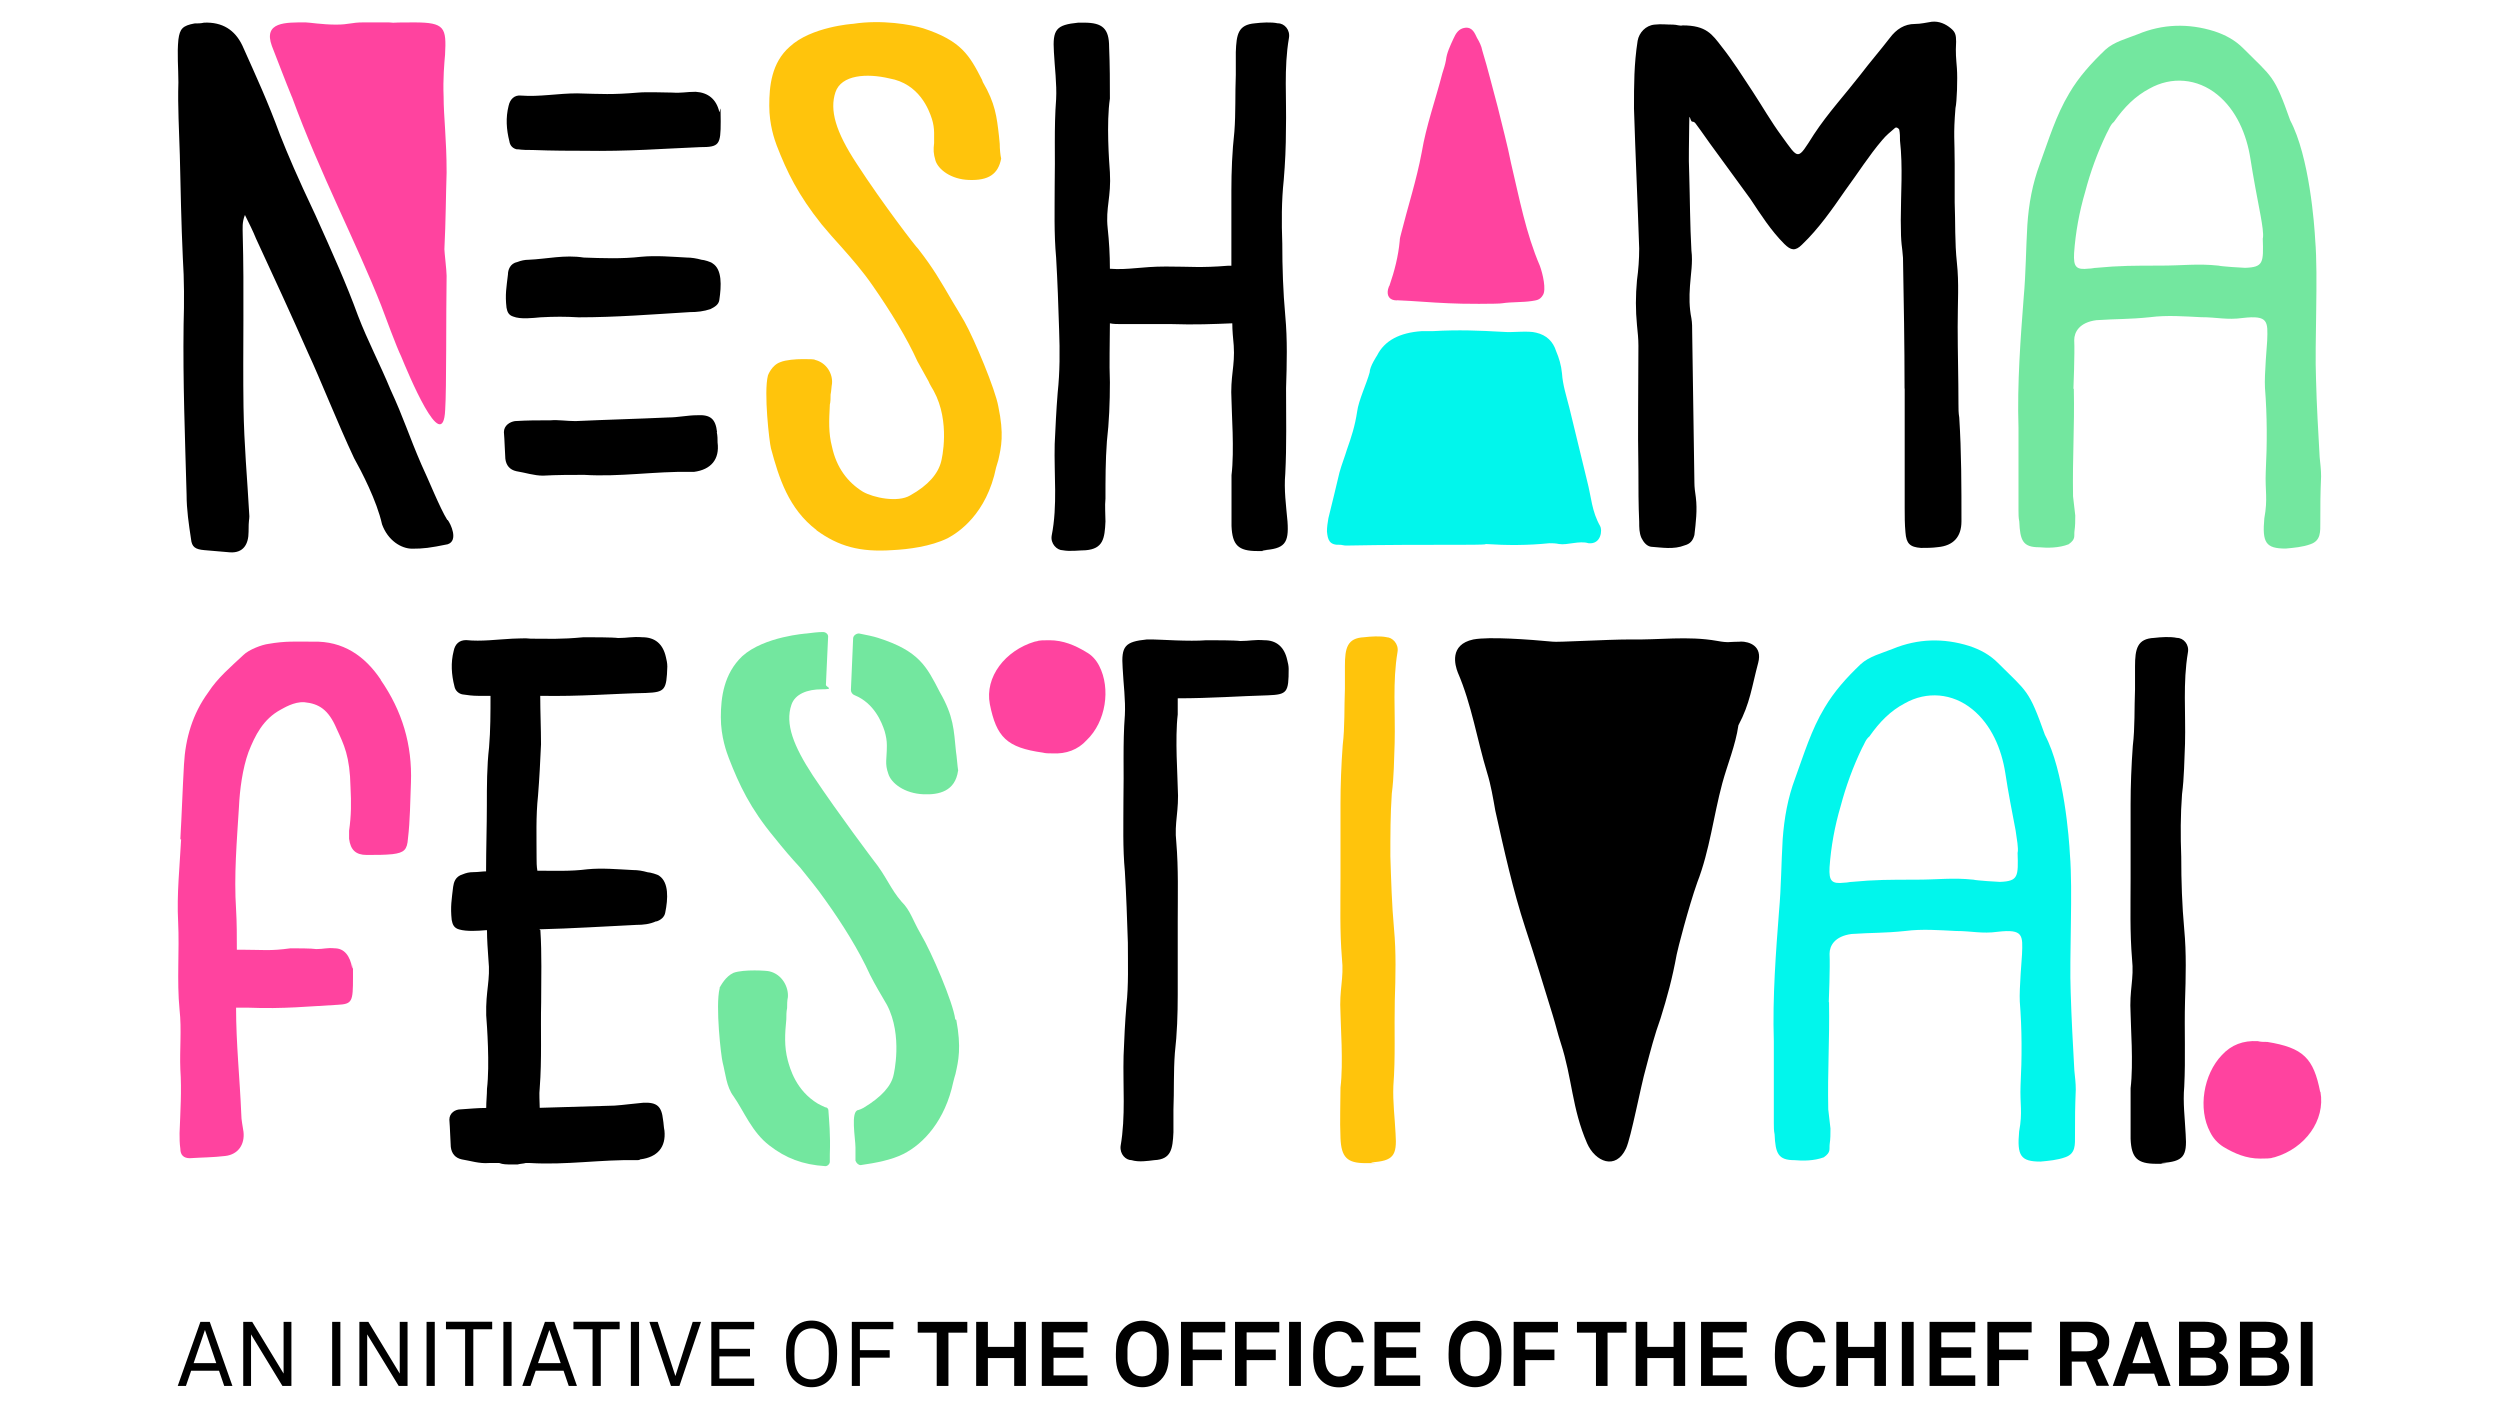 <?xml version="1.0" encoding="UTF-8"?>
<svg id="Layer_1" data-name="Layer 1" xmlns="http://www.w3.org/2000/svg" version="1.1" viewBox="0 0 1920 1080">
  <defs>
    <style>
      .cls-1 {
        fill: #01f6ec;
      }

      .cls-1, .cls-2, .cls-3, .cls-4, .cls-5 {
        stroke-width: 0px;
      }

      .cls-2 {
        fill: #73e79f;
      }

      .cls-3 {
        fill: #ffc40c;
      }

      .cls-4 {
        fill: #000;
      }

      .cls-5 {
        fill: #ff439f;
      }
    </style>
  </defs>
  <path class="cls-4" d="M178.5,1064.4l-17.4-49.2h-7.2l-17.4,49.2h6.3l4-11.7h21.4l4,11.7h6.4ZM166.1,1046.9h-17.4l8.7-25.5,8.7,25.5h0ZM223.8,1064.4v-49.2h-6v39.7l-24.1-39.7h-6.9v49.2h6v-39.6l24.1,39.6h6.9ZM261.4,1064.4v-49.2h-6.3v49.2h6.3ZM313,1064.4v-49.2h-6v39.7l-24.1-39.7h-6.9v49.2h6v-39.6l24.2,39.6h6.9ZM333.9,1064.4v-49.2h-6.3v49.2h6.3ZM378,1020.9v-5.8h-35.5v5.8h14.7v43.5h6.3v-43.5h14.6ZM392.9,1064.4v-49.2h-6.3v49.2h6.3ZM443.1,1064.4l-17.4-49.2h-7.2l-17.4,49.2h6.3l4-11.7h21.4l4,11.7h6.4ZM430.6,1046.9h-17.4l8.7-25.5,8.7,25.5h0ZM475.9,1020.9v-5.8h-35.5v5.8h14.7v43.5h6.3v-43.5h14.6ZM490.8,1064.4v-49.2h-6.3v49.2h6.3ZM538.3,1015.2h-6.3l-13.3,41.6-13.6-41.6h-6.4l16.6,49.2h6.5l16.6-49.2h0ZM579.2,1064.4v-5.7h-26.7v-17h23.5v-5.8h-23.5v-15h26.7v-5.7h-32.9v49.2h32.9ZM642.7,1034.1c-.2-1.9-.5-3.7-.9-5.4-.4-1.7-1.1-3.4-1.9-4.9-.8-1.5-1.9-3-3.3-4.3-1.7-1.7-3.8-3.1-6.1-4-2.3-.9-4.7-1.3-7.2-1.3s-4.9.4-7.2,1.3-4.3,2.2-6.1,4c-1.3,1.3-2.4,2.7-3.3,4.3-.8,1.5-1.5,3.2-1.9,4.9-.4,1.7-.8,3.5-.9,5.4-.2,1.9-.2,3.8-.2,5.7s0,3.8.2,5.7c.1,1.9.5,3.7.9,5.4.4,1.7,1.1,3.4,1.9,4.9.8,1.5,1.9,3,3.3,4.3,1.7,1.7,3.8,3.1,6.1,4,2.3.9,4.7,1.3,7.2,1.3s4.9-.4,7.2-1.3,4.3-2.2,6.1-4c1.3-1.3,2.4-2.7,3.3-4.3.8-1.5,1.5-3.2,1.9-4.9.4-1.7.7-3.5.9-5.4.1-1.9.2-3.8.2-5.7,0-2,0-3.9-.2-5.7h0ZM636.4,1043.9c0,1.4-.2,2.9-.5,4.3-.3,1.4-.7,2.8-1.3,4.1-.6,1.3-1.3,2.5-2.4,3.5-1.2,1.2-2.6,2.1-4.1,2.7-1.5.6-3.1.9-4.8.9s-3.3-.3-4.8-.9c-1.5-.6-2.9-1.5-4.1-2.7s-1.8-2.2-2.4-3.5-1-2.7-1.3-4.1-.5-2.8-.5-4.3c0-1.4-.1-2.8-.1-4.1s0-2.7.1-4.1c0-1.4.2-2.9.5-4.3.3-1.4.7-2.8,1.3-4s1.3-2.5,2.4-3.6c1.2-1.2,2.6-2.1,4.1-2.7,1.5-.6,3.1-.9,4.8-.9s3.3.3,4.8.9c1.5.6,2.9,1.5,4.1,2.7,1,1.1,1.8,2.2,2.4,3.6.6,1.3,1,2.7,1.3,4,.3,1.4.5,2.8.5,4.3,0,1.4.1,2.8.1,4.1,0,1.3,0,2.7-.1,4.1h0ZM686.1,1020.9v-5.7h-31.9v49.2h6.2v-21.7h22.9v-5.8h-22.9v-16.1h25.7ZM742.9,1023.5v-8.3h-38.1v8.3h14.6v40.9h9v-40.9h14.6ZM787.9,1064.4v-49.2h-9v19.2h-20.2v-19.2h-9v49.2h9v-21.4h20.2v21.4h9ZM835.2,1064.4v-8.1h-26.1v-13.5h23v-8.1h-23v-11.4h26.1v-8.1h-35.1v49.2h35.1ZM897.4,1034.1c-.1-1.9-.4-3.6-.9-5.3s-1.1-3.2-1.9-4.7c-.8-1.5-1.9-2.9-3.2-4.2-1.9-1.9-4.1-3.3-6.5-4.2-2.4-.9-5-1.4-7.6-1.4s-5.2.5-7.6,1.4c-2.4.9-4.6,2.3-6.5,4.2-1.3,1.3-2.4,2.8-3.2,4.2-.8,1.5-1.5,3.1-1.9,4.7-.5,1.7-.8,3.4-.9,5.3-.1,1.9-.2,3.8-.2,5.8s0,4,.2,5.8.4,3.6.9,5.2,1.1,3.2,1.9,4.7c.8,1.5,1.9,2.9,3.2,4.2,1.9,1.9,4.1,3.3,6.5,4.2,2.4.9,5,1.4,7.6,1.4s5.2-.5,7.6-1.4c2.4-.9,4.6-2.3,6.5-4.2,1.3-1.3,2.4-2.8,3.2-4.2.8-1.5,1.5-3.1,1.9-4.7s.8-3.4.9-5.2.2-3.7.2-5.8,0-3.9-.2-5.8h0ZM888.4,1043.4c0,1.3-.2,2.6-.4,3.8s-.6,2.4-1.1,3.6c-.5,1.2-1.1,2.2-2,3.1-1,1.1-2.2,1.9-3.6,2.4s-2.8.8-4.2.8-2.9-.3-4.2-.8c-1.4-.6-2.6-1.4-3.5-2.4-.8-.9-1.5-1.9-2-3.1-.5-1.2-.8-2.4-1.1-3.6s-.4-2.5-.4-3.8c0-1.3,0-2.5,0-3.6s0-2.3,0-3.6c0-1.3.2-2.6.4-3.8.2-1.3.6-2.5,1.1-3.6s1.1-2.2,2-3.1c1-1.1,2.2-1.9,3.5-2.4,1.4-.6,2.8-.8,4.2-.8s2.9.3,4.2.8c1.4.6,2.6,1.4,3.6,2.4.8.9,1.5,1.9,2,3.1.5,1.2.8,2.4,1.1,3.6s.4,2.6.4,3.8c0,1.3,0,2.5,0,3.6,0,1.1,0,2.3,0,3.6h0ZM941,1023.3v-8.1h-34v49.2h9v-19.8h22.4v-8.1h-22.4v-13.2h25.1ZM982.5,1023.3v-8.1h-34v49.2h8.9v-19.8h22.4v-8.1h-22.4v-13.2h25.1ZM999.1,1064.4v-49.2h-9.1v49.2h9.1ZM1038.1,1048.7c-.2,2-.9,3.8-2.2,5.4-.8,1-1.8,1.8-3.1,2.3s-2.7.8-4.3.8-2.8-.3-4.1-.8c-1.3-.6-2.5-1.4-3.4-2.4-.8-.9-1.5-1.9-2-3.1-.5-1.2-.8-2.4-1-3.6s-.3-2.6-.4-3.8c0-1.3,0-2.5,0-3.6s0-2.3,0-3.6c0-1.3.2-2.6.4-3.8.2-1.3.6-2.5,1-3.6.5-1.2,1.1-2.2,2-3.1,1-1.1,2.1-1.9,3.4-2.4s2.7-.8,4.1-.8,2.9.3,4.3.8c1.3.5,2.4,1.3,3.1,2.3.6.8,1.2,1.6,1.5,2.4.4.8.6,1.7.7,2.8h9.2c-.2-2-.7-3.8-1.5-5.7-.7-1.9-1.8-3.5-3.3-5-1.9-1.9-4-3.3-6.5-4.3-2.4-1-5-1.4-7.6-1.4s-5.2.5-7.5,1.4-4.5,2.3-6.4,4.2-2.4,2.8-3.2,4.2c-.8,1.5-1.4,3.1-1.8,4.7s-.7,3.4-.8,5.3c-.1,1.9-.2,3.8-.2,5.8s0,4,.2,5.8.4,3.6.8,5.2c.4,1.7,1,3.2,1.8,4.7s1.9,2.9,3.2,4.2c1.9,1.9,4,3.3,6.4,4.2,2.4.9,4.9,1.3,7.5,1.3s5.2-.5,7.6-1.5c2.4-1,4.6-2.4,6.5-4.3,1.4-1.5,2.5-3.2,3.3-5,.7-1.9,1.2-3.8,1.5-5.7h-9.2ZM1090.7,1064.4v-8.1h-26.1v-13.5h23v-8.1h-23v-11.4h26.1v-8.1h-35.1v49.2h35.1ZM1152.9,1034.1c-.1-1.9-.4-3.6-.9-5.3s-1.1-3.2-1.9-4.7-1.9-2.9-3.2-4.2c-1.9-1.9-4.1-3.3-6.5-4.2-2.4-.9-5-1.4-7.6-1.4s-5.2.5-7.6,1.4c-2.4.9-4.6,2.3-6.5,4.2-1.3,1.3-2.4,2.8-3.2,4.2-.8,1.5-1.5,3.1-1.9,4.7s-.8,3.4-.9,5.3c-.1,1.9-.2,3.8-.2,5.8s0,4,.2,5.8.4,3.6.9,5.2,1.1,3.2,1.9,4.7c.8,1.5,1.9,2.9,3.2,4.2,1.9,1.9,4.1,3.3,6.5,4.2,2.4.9,5,1.4,7.6,1.4s5.2-.5,7.6-1.4c2.4-.9,4.6-2.3,6.5-4.2,1.3-1.3,2.4-2.8,3.2-4.2.8-1.5,1.5-3.1,1.9-4.7s.8-3.4.9-5.2.2-3.7.2-5.8c0-2,0-3.9-.2-5.8h0ZM1144,1043.4c0,1.3-.2,2.6-.4,3.8s-.6,2.4-1.1,3.6c-.5,1.2-1.1,2.2-2,3.1-1,1.1-2.2,1.9-3.5,2.4-1.4.6-2.8.8-4.2.8s-2.9-.3-4.2-.8c-1.4-.6-2.6-1.4-3.6-2.4-.8-.9-1.5-1.9-2-3.1-.5-1.2-.8-2.4-1.1-3.6s-.4-2.5-.4-3.8c0-1.3,0-2.5,0-3.6s0-2.3,0-3.6c0-1.3.2-2.6.4-3.8.2-1.3.6-2.5,1.1-3.6s1.1-2.2,2-3.1c1-1.1,2.2-1.9,3.6-2.4s2.8-.8,4.2-.8,2.9.3,4.2.8c1.4.6,2.6,1.4,3.5,2.4.8.9,1.5,1.9,2,3.1.5,1.2.8,2.4,1.1,3.6s.4,2.6.4,3.8c0,1.3,0,2.5,0,3.6,0,1.1,0,2.3,0,3.6h0ZM1196.5,1023.3v-8.1h-34v49.2h8.9v-19.8h22.4v-8.1h-22.4v-13.2h25.1ZM1249.2,1023.5v-8.3h-38.1v8.3h14.6v40.9h8.9v-40.9h14.6ZM1294.2,1064.4v-49.2h-8.9v19.2h-20.2v-19.2h-8.9v49.2h8.9v-21.4h20.2v21.4h8.9ZM1341.5,1064.4v-8.1h-26.1v-13.5h23v-8.1h-23v-11.4h26.1v-8.1h-35.1v49.2h35.1ZM1392.7,1048.7c-.2,2-.9,3.8-2.2,5.4-.8,1-1.8,1.8-3.1,2.3s-2.7.8-4.3.8-2.8-.3-4.1-.8c-1.3-.6-2.5-1.4-3.4-2.4-.8-.9-1.5-1.9-2-3.1-.5-1.2-.8-2.4-1-3.6-.2-1.3-.3-2.6-.4-3.8s0-2.5,0-3.6,0-2.3,0-3.6c0-1.3.2-2.6.4-3.8.2-1.3.6-2.5,1-3.6s1.1-2.2,2-3.1c1-1.1,2.1-1.9,3.4-2.4,1.3-.6,2.7-.8,4.1-.8s2.9.3,4.3.8c1.3.5,2.4,1.3,3.1,2.3.6.8,1.2,1.6,1.5,2.4.4.8.6,1.7.7,2.8h9.2c-.2-2-.7-3.8-1.5-5.7-.8-1.9-1.8-3.5-3.3-5-1.9-1.9-4-3.3-6.5-4.3-2.4-1-5-1.4-7.6-1.4s-5.2.5-7.5,1.4-4.5,2.3-6.4,4.2c-1.3,1.3-2.4,2.8-3.2,4.2-.8,1.5-1.4,3.1-1.8,4.7s-.7,3.4-.8,5.3c-.1,1.9-.2,3.8-.2,5.8s0,4,.2,5.8c.1,1.8.4,3.6.8,5.2.4,1.7,1,3.2,1.8,4.7s1.9,2.9,3.2,4.2c1.9,1.9,4,3.3,6.4,4.2,2.4.9,4.9,1.3,7.5,1.3s5.2-.5,7.6-1.5,4.6-2.4,6.5-4.3c1.4-1.5,2.5-3.2,3.3-5,.7-1.9,1.2-3.8,1.5-5.7h-9.2ZM1448.4,1064.4v-49.2h-8.9v19.2h-20.2v-19.2h-9v49.2h9v-21.4h20.2v21.4h8.9ZM1469.7,1064.4v-49.2h-9.1v49.2h9.1ZM1517,1064.4v-8.1h-26.1v-13.5h23v-8.1h-23v-11.4h26.1v-8.1h-35.1v49.2h35.1ZM1560.3,1023.3v-8.1h-34v49.2h9v-19.8h22.4v-8.1h-22.4v-13.2h25.1ZM1619.8,1064.4l-9-20.1c2.7-1,4.9-2.7,6.6-5.2s2.5-5.3,2.5-8.7-.3-3.9-1-5.7c-.7-1.8-1.7-3.4-3.1-4.9-1.4-1.4-3.2-2.5-5.3-3.4-2.2-.8-4.7-1.3-7.6-1.3h-20.8v49.2h9v-18.6h10.9l8.2,18.6h9.7ZM1608.7,1035.9c-1.4,1.3-3.4,1.9-5.9,1.9h-11.9v-14.7h11.8c1.3,0,2.4.2,3.4.6,1,.4,1.9.9,2.6,1.6s1.2,1.5,1.6,2.4.6,1.8.6,2.8c0,2.4-.7,4.2-2.1,5.4h0ZM1667,1064.4l-17.3-49.2h-9.8l-17.3,49.2h9l3.2-9.4h19.6l3.2,9.4h9.4ZM1651.7,1046.9h-14l7-20.8,7,20.8h0ZM1709.4,1043.6c-1.2-2-2.9-3.6-5.3-4.6,1-.5,1.9-1.1,2.7-1.8s1.4-1.6,1.9-2.6c.5-1,.9-1.9,1.1-2.9.2-1,.3-2,.3-3.1,0-2.1-.5-4.1-1.5-6-1-1.9-2.4-3.4-4.2-4.7-1.7-1.1-3.5-1.8-5.4-2.2-2-.4-3.9-.6-5.9-.6h-19.6v49.3h19.6c2.4,0,4.7-.2,6.9-.6s4.3-1.3,6.3-2.8c1.7-1.3,3-3,3.8-4.9.8-1.9,1.2-4,1.2-6.2,0-2.3-.7-4.5-1.8-6.5h0ZM1700.4,1032c-.4.8-.9,1.4-1.6,1.9-.7.5-1.5.8-2.4,1-.9.2-1.9.3-2.9.3h-11.2v-12.4h11c1,0,2,.1,2.9.3s1.7.6,2.4,1c.7.5,1.3,1.1,1.7,2,.4.8.6,1.8.6,2.9,0,1.1-.1,2.1-.6,2.9h0ZM1701.3,1053c-.5.8-1.2,1.5-2,2-.8.5-1.8.9-2.8,1.1s-2.1.3-3.1.3h-11v-13.7h11.3c2.4,0,4.3.5,6,1.6s2.4,2.9,2.4,5.6-.3,2.3-.8,3.1h0ZM1756.2,1043.6c-1.2-2-2.9-3.6-5.3-4.6,1-.5,1.9-1.1,2.7-1.8s1.4-1.6,1.9-2.6c.5-1,.9-1.9,1.1-2.9.2-1,.3-2,.3-3.1,0-2.1-.5-4.1-1.5-6s-2.4-3.4-4.2-4.7c-1.7-1.1-3.5-1.8-5.4-2.2-2-.4-3.9-.6-5.9-.6h-19.6v49.3h19.6c2.4,0,4.7-.2,6.9-.6s4.3-1.3,6.3-2.8c1.7-1.3,3-3,3.8-4.9.8-1.9,1.2-4,1.2-6.2,0-2.3-.6-4.5-1.8-6.5h0ZM1747.2,1032c-.4.8-.9,1.4-1.6,1.9-.7.5-1.5.8-2.4,1-.9.2-1.9.3-2.9.3h-11.2v-12.4h11c1,0,2,.1,2.9.3s1.7.6,2.4,1,1.3,1.1,1.7,2c.4.8.6,1.8.6,2.9,0,1.1-.2,2.1-.6,2.9h0ZM1748.1,1053c-.5.8-1.2,1.5-2,2-.8.5-1.8.9-2.8,1.1-1,.2-2.1.3-3.1.3h-11v-13.7h11.3c2.4,0,4.3.5,6,1.6s2.4,2.9,2.4,5.6-.3,2.3-.8,3.1h0ZM1776.1,1064.4v-49.2h-9.1v49.2h9.1Z"/>
  <path class="cls-4" d="M397.3,114.6c4,.6,7.9.6,11.9.6,15.3.6,30.6.6,38.5.6,35.1.6,62.3-1.7,90-2.8,14.7,0,15.8-1.7,15.8-19.8s-.6-5.1-1.1-7.4c-2.3-9.6-8.5-14.7-18.1-15.3-7.3,0-10.7,1.1-18.1.6-4,0-19.8-.6-26,0-20.4,1.7-27.7,1.1-47,.6-14.7,0-28.9,2.8-43,1.7-5.1-.6-8.5,2.8-9.6,7.9-2.3,9.1-1.7,18.1.6,27.2.5,3.5,2.8,5.7,6.2,6.3h0ZM550.7,331.9c-1.1-10.2-5.1-13.6-15.3-13-7.4,0-14.7,1.7-22.1,1.7-23.8,1.1-47.5,1.7-71.3,2.8-6.8,0-13-1.1-19.3-.6-10.2,0-17.5,0-27.2.6-4,.6-8.5,3.4-8.5,8.5.6,7.3.6,13,1.1,20.4.6,5.1,3.4,8.5,8.5,9.6,6.8,1.1,13.6,3.4,20.4,3.4,10.7-.6,21.5-.6,31.7-.6,27.2,1.7,54.3-2.8,81.5-2.3h2.8c13-1.7,19.8-9.6,18.1-22.6,0-2.2,0-5.1-.6-7.9h0ZM547.3,202.3c-1.1-1.1-6.8-2.8-8.5-2.8-4-1.1-7.9-1.7-11.3-1.7-11.9-.6-23.2-1.7-35.1-.6-14.7,1.7-30,1.1-44.1.6-14.7-2.3-28.3,1.1-42.4,1.7-2.8,0-5.7.6-8.5,1.7-5.7,1.1-7.3,6.2-7.3,9.6-1.1,9.6-2.3,15.3-1.1,25.5.6,3.4,1.7,5.7,5.1,6.8,5.7,2.3,15.3,1.1,20.9.6,11.3-.6,18.7-.6,29.4,0,28.9,0,57.2-2.3,85.4-4,5.7,0,10.7-.6,15.8-2.3,3.4-1.7,6.2-3.4,6.8-6.8,1.7-11.3,2.2-23.7-5.1-28.3h0ZM981.3,17.9c-5.1-1.1-12.4-.6-17.5,0-13,1.1-14.2,8.5-14.7,22.1v17.5c-.6,14.7,0,29.4-1.1,43.6-1.7,15.3-2.3,30.6-2.3,45.3v57.7h-2.8c-20.9,1.7-28.3.6-47.5.6s-28.9,2.8-43,1.7c0-10.7-.6-20.9-1.7-31.1-1.7-15.8,2.8-23.8,1.7-43-.6-7.9-2.8-37.9,0-56.6,0-11.9,0-25.5-.6-39.6,0-14.2-5.1-18.7-19.2-18.7h-4.5c-17,1.7-19.8,5.1-18.7,22.6.6,11.9,2.3,24.3,1.7,36.2-1.7,22.1-.6,44.1-1.1,66.2,0,18.1-.6,36.8,1.1,55.5,1.1,18.7,1.7,36.8,2.3,55.5.6,16.4.6,32.2-1.1,48.1-1.1,13.6-1.7,26.6-2.3,39.6-.6,23.2,2.3,47-2.3,70.2-1.1,6.2,4,11.3,8.5,11.3,5.7,1.1,13,0,17.5,0,13.6-1.1,14.7-9.1,15.3-22.1,0-5.7-.6-11.9,0-17.5,0-14.7,0-29.4,1.1-44.1,1.7-14.7,2.3-30,2.3-45.3-.6-15.3,0-30,0-45.3,2.8.6,5.7.6,9.1.6h38.5c17,.6,32.2,0,46.4-.6,0,5.7.6,11.3,1.1,17,1.1,15.8-2.8,23.8-1.7,42.4,0,7.9,2.3,38.5,0,57.2v39c.6,14.7,5.1,19.3,19.8,19.3s2.8,0,4-.6c17-1.1,20.4-5.1,19.2-22.1-1.1-12.4-2.8-24.3-1.7-36.8,1.1-21.5.6-43.6.6-65.6.6-18.7,1.1-37.3-.6-55.5-1.7-18.7-2.3-37.3-2.3-55.5-.6-16.4-.6-32.8,1.1-48.7,1.1-13,1.7-26,1.7-39,.6-23.8-1.7-47,2.3-70.2,1.1-6.2-3.4-11.3-8.5-11.3h0ZM1462.8,298.5v91.7c0,6.2,0,12.4.6,18.7.6,8.5,3.4,11.3,11.9,11.9,4.5,0,8.5,0,13-.6,11.9-1.1,18.1-7.9,18.1-19.8,0-26.6,0-53.2-1.7-79.8-.6-3.4-.6-6.8-.6-10.2,0-19.8-.6-39.6-.6-59.4s1.1-33.4-.6-49.2-1.1-31.1-1.7-46.4v-29.4c0-19.8-1.1-21.5.6-43,1.1-4.5,1.7-22.6,1.1-30.6-.6-7.9-1.1-11.3-.6-20.4,0-5.1-.6-7.4-4-10.2-4-3.4-9.1-5.7-14.7-5.1-4,.6-8.5,1.7-13,1.7-7.9,0-14.2,4-19.2,10.7-7.4,9.6-15.3,18.7-22.6,28.3-11.9,15.3-24.9,29.4-35.7,45.8-13,20.4-11.3,19.8-24.9,1.1-7.9-10.7-14.7-22.6-22.1-33.9-7.9-11.9-15.3-23.8-23.8-34.5-7.4-9.6-11.9-16.4-30-16.4-2.3.6-4.5-.6-7.4-.6-5.7,0-8.5-.6-14.2,0-6.8.6-11.9,6.2-13,12.4-2.8,18.1-2.8,33.4-2.8,52.1,1.1,35.7,2.8,71.3,4,107.5,0,7.9-.6,16.4-1.7,24.3-1.1,11.9-1.1,23.2,0,34.5.6,5.7,1.1,10.7,1.1,15.8,0,32.2-.6,63.9,0,96.2,0,13,0,26,.6,39,0,4.5,0,8.5,1.7,12.4,1.7,3.4,4,6.2,7.3,6.8,8.5.6,17.5,2.3,26-1.1,4-1.1,6.2-3.4,7.4-7.9,1.1-9.6,2.3-19.2,1.1-28.9-.6-4-1.1-7.9-1.1-11.3-.6-38.5-1.1-76.4-1.7-114.9,0-4,0-7.9-.6-11.3-1.7-8.5-1.7-16.4-1.1-24.9.6-9.1,2.3-18.1,1.1-27.2-1.1-19.8-1.1-39.6-1.7-59.4-.6-12.4,0-24.3,0-36.8s.6-2.8,2.3-2.8,2.3,1.1,2.8,1.7c5.1,6.8,9.6,13.6,14.7,20.4,9.1,12.4,18.1,24.9,27.2,37.3,7.9,11.9,15.8,24.3,26,34.5,5.1,5.1,8.5,5.7,13.6.6,13-12.4,23.2-27.2,33.4-41.9,9.6-13,18.1-26.6,28.3-38.5,2.8-3.4,6.2-6.2,9.6-9.1,1.1-1.1,2.8,0,3.4,1.1.6,2.8.6,5.7.6,8.5,2.3,20.4.6,40.8.6,61.1s1.1,19.2,1.7,28.9c.6,33.5,1.2,66.9,1.2,100.3h0Z"/>
  <path class="cls-4" d="M343.5,399.3c-5.7-9.1-14.7-31.7-19.8-42.4-9.6-22.1-13.6-35.7-23.8-57.7-7.9-19.2-17.5-37.3-24.9-56.6-9.1-24.9-19.3-47.5-32.8-77.5-14.2-30-20.9-45.8-27.2-61.7-9.6-26-17.5-43-28.9-68.5-5.7-11.9-15.3-18.1-29.4-17.5-2.3.6-5.1.6-7.3.6-9.1,1.7-11.3,4-12.4,12.4-1.1,10.7,0,22.1,0,32.8-.6,18.7.6,37.3,1.1,56,.6,26,1.1,52.6,2.3,78.7,1.1,17,1.1,34.5.6,51.5-.6,43.6,1.1,87.1,2.3,130.7,0,11.3,1.7,22.6,3.4,33.9.6,6.2,3.4,7.9,10.2,8.5,6.8.6,13.6,1.1,19.8,1.7,10.2.6,14.2-6.2,14.2-15.8s.6-9.1.6-11.9c-1.7-31.1-4-53.2-4.5-84.3-.6-43,.6-89.4-.6-132.4,0-4.5-.6-9.1,1.7-14.7,3.4,6.8,6.2,12.4,8.5,18.1,13.6,29.4,27.2,58.8,40.2,88.3,8.5,18.1,22.6,53.7,35.1,80.3,5.7,10.2,17.5,32.8,21.5,50.9,4.5,12.4,14.7,18.7,23.2,18.7s13.6-.6,27.2-3.4c8.5-2.8,2.3-15.8,0-18.7h0Z"/>
  <path class="cls-5" d="M224.2,74.4c21.5,58.8,49.8,112.6,68.5,160.1,2.3,6.2,12.4,33.4,15.3,39,5.1,12.4,32.2,78.1,33.9,41.3,1.1-16.4.6-73.6,1.1-103,0-4-1.7-18.1-1.7-20.4,1.1-22.1,1.1-41.3,1.7-58.8,0-26-2.3-43-2.3-58.3-.6-13.6.6-26.6,1.1-32.2,1.1-20.9,0-24.9-23.8-24.9s-10.7.6-19.3,0h-19.8c-9.1,0-10.7,1.7-20.9,1.7s-20.9-1.7-23.2-1.7c-15.3,0-32.8-.6-26,18.1,5.1,13,10.2,26.6,15.3,39h0Z"/>
  <path class="cls-5" d="M1072.9,230.6c14.7.6,24.9,1.7,39.6,2.3,9.6.6,39,.6,41.3,0,7.3-1.1,15.3-.6,22.6-1.7,3.4-.6,6.2-.6,8.5-4.5,2.8-4,0-16.4-2.3-22.6-10.7-24.9-15.8-52.1-22.1-78.7-2.8-14.2-6.8-28.9-10.2-43-4-14.7-7.4-28.9-11.9-43.6-.6-3.4-2.3-6.8-4-9.6-1.7-3.4-3.4-8.5-9.1-7.9-5.1.6-7.3,4.5-9.1,8.5-2.3,5.1-5.1,10.7-5.7,16.4-.6,3.4-1.7,6.8-2.8,10.2-5.1,19.8-12.4,40.2-15.8,60.5-4,21.5-10.7,41.9-15.8,62.3-.6,2.3-1.1,4-1.1,5.7-1.1,11.9-4,23.2-7.9,34.5-.6.6-.6,1.7-1.1,2.8-1.1,5.1,1.2,8.5,6.8,8.5h0Z"/>
  <path class="cls-1" d="M1229.1,404.4c-6.8-11.9-6.8-22.1-10.2-35.1-4.5-18.7-9.1-37.3-13.6-56-2.3-9.1-5.1-17.5-5.7-26.6-.6-6.2-2.3-11.9-4.5-17-2.3-7.4-7.4-12.4-15.3-14.2-6.2-1.7-18.1,0-24.9-.6-19.8-1.1-34.5-1.7-54.3-.6h-8.5q-26,1.7-34.5,18.7s-5.7,8.5-5.7,13c-2.3,8.5-8.5,21.5-9.6,30-1.7,11.3-4.5,19.8-7.9,29.4-1.7,5.7-4,11.3-5.7,17.5-2.8,11.9-5.7,23.8-8.5,35.1-.6,3.4-1.1,6.8-1.1,10.2.6,6.2,1.7,10.7,10.2,10.2,1.1,0,2.8.6,4.5.6,29.4-.6,59.4-.6,89.4-.6s11.9-1.1,17.5-.6c16.4,1.1,32.8,1.1,49.2-.6,2.3,0,4.5,0,7.4.6,6.2,1.1,15.8-2.8,22.6-.6,10.1,1.1,10.7-10.7,9-13h0Z"/>
  <path class="cls-3" d="M627,407.2c17,12.4,33.4,17,58.3,15.3,12.4-.6,29.4-2.8,42.4-9.1,8.5-4.5,30-18.7,37.3-54.3.6-1.7,1.1-4,1.7-5.7,2.3-10.2,4.5-19.8,0-41.3h0c-2.3-13-18.1-50.9-26-65.1-3.4-5.7-6.2-10.7-9.1-15.3-9.6-16.4-14.7-25.5-26.6-40.8-.6,0-27.2-34.5-47-65.1-16.4-24.9-20.9-41.3-16.4-54.9,4.5-13.6,24.3-14.7,41.3-10.7,23.2,4,30.6,24.3,32.8,31.1,1.1,3.4,1.7,7.4,1.7,10.7v7.9c-.6,5.1-.6,7.9,1.1,13.6,2.3,6.8,11.9,14.2,25.5,14.7,15.3.6,22.6-4.5,24.9-16.4-.6-2.3-1.1-7.4-1.1-11.3l-.6-6.2c-1.7-14.7-2.8-24.9-12.4-41.3l-.6-1.7c-9.6-18.7-15.8-30-45.3-39.6-9.1-2.8-31.7-6.8-53.7-3.4-.6,0-32.2,2.3-48.6,17.5-14.2,12.4-15.8,30.6-15.8,45.3s4,26,5.7,30.6c7.9,20.4,16.4,37.9,34.5,60.6,5.1,6.2,10.2,11.9,15.3,17.5,8.5,9.6,16.4,18.7,23.8,29.4,14.2,20.4,26.6,40.8,34.5,58.3,2.8,5.1,5.7,10.2,8.5,15.3,1.1,2.8,2.8,5.1,4,7.4,13,23.8,6.2,52.6,5.7,54.3-2.3,9.1-9.6,18.1-23.8,26-9.6,5.7-28.3,1.7-36.2-2.8-11.9-7.3-20.4-18.7-23.8-34.5-2.8-10.7-2.3-20.4-1.7-31.7v-.6c.6-2.3.6-5.1.6-7.9.6-2.8.6-5.7,1.1-8.5.6-7.3-4-15.8-13-18.1-.6-.6-4.5-.6-9.6-.6s-13,.6-17,2.3c-6.8,2.3-9.6,10.2-9.6,10.2-3.4,13,1.1,51.5,2.3,56,6.1,22.7,13.5,46.4,35,62.8h0Z"/>
  <path class="cls-2" d="M1592.4,298.5s1.1-27.2.6-37.3c0-6.2,4-13.6,17-15.3,16.4-1.1,24.9-.6,41.3-2.3,13-1.7,26.6-.6,39,0,12.4,0,19.8,2.3,32.2.6,19.8-2.3,19.2,2.8,18.7,17.5,0,1.7-2.3,26-1.7,36.2,1.7,21.5,1.7,43,.6,64.5-.6,14.7,1.7,20.4-1.1,35.7-1.7,18.7,1.1,23.2,16.4,23.2,6.2-.6,13-1.1,19.2-3.4,7.9-2.8,7.4-9.6,7.4-17,0-14.7,0-20.4.6-35.1,0-5.1-.6-9.6-1.1-14.7-1.1-19.8-2.3-39.6-2.8-60-1.1-27.2,1.7-79.2-.6-106.4-.6-11.9-4.5-64.5-19.2-92.2-12.4-35.1-13.6-32.8-36.2-55.5-6.2-6.2-13.6-10.2-22.1-13-19.8-6.2-39.6-5.7-58.8,2.3-8.5,3.4-18.1,5.7-24.9,11.9-10.7,10.2-20.4,20.9-27.7,33.4-10.2,17-15.8,35.7-22.6,54.3-5.7,15.3-8.5,30.6-9.6,47-1.1,18.1-1.1,36.8-2.8,55.5-2.3,30-5.1,66.2-4,100.2v63.4c0,2.8,0,5.7.6,8.5.6,14.7,2.8,19.8,15.3,19.8,6.2.6,15.3.6,22.6-2.3,5.7-4,4-6.2,4.5-10.2.6-4,.6-7.9.6-11.9-.6-5.1-1.1-9.6-1.7-14.7-.5-29.9,1.2-52.5.6-82.5h0ZM1737.8,183.1c.6,18.7.6,22.1-13.6,22.6-1.7,0-18.7-1.1-20.4-1.7-16.4-1.7-26.6,0-45.3,0s-31.1,0-48.6,1.7c-1.7,0-3.4.6-5.7.6-9.6,1.1-11.9-1.1-11.3-11.9,1.1-15.8,4-31.7,8.5-47,4-15.3,9.6-30.6,16.4-44.7,1.7-2.8,2.8-6.8,5.7-9.1,7.9-11.3,16.4-19.8,27.2-25.5,17-9.6,36.8-7.9,52.1,4.5,14.7,11.9,22.6,30.6,25.5,49.2,2.3,14.7,5.1,29.4,7.9,44.1,1.2,6.8,2.3,13.6,1.7,17h0Z"/>
  <path class="cls-2" d="M734.2,783.3l-.6-.6c-1.7-13-18.1-51.3-26.5-65.4-6.2-10.7-7.9-18.1-14.7-24.8-8.4-9.6-11.9-19.8-21.4-31.6,0,0-26.5-35-46.8-65.4-14.7-22.5-21.4-39.5-16.4-54.2,2.8-8.4,12.4-11.9,23.1-11.9s3.4-1.7,3.4-3.4l1.7-37.2c0-1.7-1.7-3.4-4-3.4-3.9,0-8.4.6-12.4,1.1,0,0-32.7,2.2-49.6,17.5-14.1,13.5-16.4,31.6-16.4,46.8s4.5,27.1,6.2,31.6c7.9,20.3,16.3,38.4,35,60.9,6.8,8.5,13,15.8,19.8,23.1,6.2,7.9,13,15.8,19.2,24.8,13,18.1,26,38.9,34.4,57.5,4,7.9,8.4,15.2,13,23.1,12.4,23.7,5.1,53.6,5.1,53.6-1.7,8.4-9,16.9-23.1,25.4-1.1.6-2.2,1.1-4,1.7-6.2.6-2.2,22-2.2,28.8v10.1c.6,1.7,2.2,3.4,4,3.4,11.9-1.7,23.7-4,32.7-8.5,15.8-7.9,32.2-26,38.4-55.3.6-2.2,1.1-4.5,1.7-6.2,2.3-10.1,4.6-20.3.6-41.7h0Z"/>
  <path class="cls-3" d="M1065.1,489.4c-5.1-1.1-12.4-.6-17.5,0-13,.6-14.7,8.4-14.7,22v17.5c-.6,14.7,0,29.3-1.7,43.4-1.1,15.2-1.7,30.5-1.7,45.1v57c0,20.3-.6,41.2,1.1,61.5,1.7,15.8-2.2,23.7-1.1,42.3,0,7.9,2.3,38.4,0,57,0,11.9-.6,25.4,0,38.9.6,14.7,5.1,19.2,19.2,19.2s3.4,0,4.5-.6c16.9-1.1,19.8-5.1,18.6-22-.6-12.4-2.2-24.3-1.7-36.7,1.7-22,.6-43.4,1.1-65.4.6-18.6,1.1-37.2-.6-55.3-1.7-18.6-2.2-37.2-2.8-55.8,0-15.8,0-32.2,1.1-48,1.7-13,1.7-26,2.2-38.9.6-23.7-1.7-46.8,2.2-69.9,1.1-6.2-4-11.3-8.5-11.3h0Z"/>
  <path class="cls-4" d="M504.1,707.7c3.4-1.1,6.2-3.4,6.8-6.8,2.2-10.7,2.8-23.1-4.5-28.2-1.1-1.1-7.3-2.8-9-2.8-4-1.1-7.3-1.7-11.3-1.7-11.9-.6-23.7-1.7-35-.6-13,1.7-26,1.1-38.4,1.1-.6-3.4-.6-6.8-.6-9.6,0-16.3-.6-32.2,1.1-48,1.1-13.5,1.7-26.5,2.3-39.5,0-12.4-.6-24.8-.6-37.2,31,.6,55.8-1.7,81.2-2.2,14.7-.6,15.8-2.2,16.4-20.3,0-2.8-.6-5.1-1.1-7.3-2.3-10.2-8.5-15.2-18.1-15.2-7.9-.6-11.3.6-18.6.6-4-.6-20.3-.6-26.5-.6-18.1,1.7-26,1.1-40.6,1.1-4.5-.6-9.6,0-14.1,0-11.9.6-23.7,2.3-35.5,1.1-5.1,0-8.5,2.8-9.6,8.4-2.3,9-1.7,18.1.6,27.1.6,3.4,3.4,5.7,6.2,6.2,3.9.6,7.9,1.1,11.9,1.1h9.6c0,13,0,26.5-1.1,39.5-1.7,14.7-1.7,29.9-1.7,45.1s-.6,33.3-.6,50.2c-2.8,0-6.2.6-9.6.6s-5.7.6-8.4,1.7c-5.7,1.7-6.8,6.2-7.3,9.6-1.1,9.6-2.2,15.2-1.1,25.4.6,3.4,1.7,6.2,5.7,7.3,5.7,1.7,14.7,1.1,20.3.6h1.1c0,7.3.6,15.2,1.1,22.5,1.7,15.8-2.2,23.7-1.7,42.9.6,7.9,2.8,37.8.6,56.4,0,4.5-.6,9.6-.6,14.7-6.2,0-12.4.6-19.8,1.1-4,0-8.5,2.8-8.5,7.9.6,7.9.6,13,1.1,20.9.6,5.1,3.4,8.5,8.4,9.6,6.8,1.1,13.5,3.4,20.9,2.8h7.9c2.8,1.1,5.7,1.1,9.6,1.1h4.5c2.3-.6,4.5-.6,6.2-1.1h3.4c27.6,1.7,54.7-2.8,81.8-2.2,1.1,0,2.2,0,2.8-.6,13.5-1.7,19.8-9.6,18.6-22-.6-2.8-.6-5.7-1.1-8.5-1.1-10.1-4.5-13.5-15.2-13-7.3.6-14.7,1.7-22,2.2-19.2.6-38.4,1.1-57.5,1.7,0-5.1-.6-10.2,0-15.2,1.7-22,.6-44,1.1-66,0-18.1.6-36.7-.6-55.3-.6,0-.6-.6-.6-.6,24.8-.6,49.6-2.2,74.5-3.4,5,0,10.1-.5,15.1-2.8h0Z"/>
  <path class="cls-5" d="M834.1,500.7c-8.5-5.1-17.5-9-28.2-9s-7.3.6-11.3,1.1c-22.6,6.8-38.4,27.1-34.4,48,5.1,25.4,13,33.3,40.6,37.2,2.3.6,4.5.6,7.3.6,10.7.6,19.8-2.8,26.5-10.2,14.7-14.1,18.6-39.5,9.6-57-2.3-4.5-5.7-8.4-10.2-10.7h0Z"/>
  <path class="cls-5" d="M292.5,522.1c-12.4-18.6-29.3-29.9-51.9-29.3-13.5,0-21.4-.6-34.4,1.7-5.1.6-15.2,4.5-19.2,8.5-9.6,9-19.8,17.5-27.1,28.8-11.9,16.3-17.5,35-18.6,55.3-1.1,19.2-1.7,38.4-2.8,57.5h.6c-1.1,20.9-3.4,42.3-2.3,63.2,1.1,22.6-1.1,45.1,1.1,67.7,1.7,15.2,0,30.5.6,45.7,1.1,16.4,0,32.7-.6,49.1,0,4,0,7.9.6,11.9,0,5.1,2.8,7.3,7.3,7.3,9-.6,18.1-.6,27.1-1.7,10.1-1.1,15.2-9,14.1-18.6-.6-4.5-1.7-9-1.7-13.5-1.1-27.1-4-54.2-4-81.8h9.6c26.5,1.1,47.4-1.1,68.3-2.2,11.3-.6,11.9-2.3,11.9-20.9s0-4.5-.6-7.3c-1.7-9.6-6.2-15.2-13.5-15.2-5.7-.6-8.4.6-14.1.6-3.4-.6-15.2-.6-19.8-.6-15.8,2.2-21.4,1.1-36.1,1.1h-5.1c0-10.2,0-20.9-.6-31-1.7-26,.6-52.5,2.2-78.4.6-13.5,2.8-29.9,7.3-42.3,5.1-13,11.3-25.4,24.8-32.7,2.2-1.1,10.1-6.2,18.1-5.7,11.3,1.1,18.6,5.7,24.8,20.3,5.7,12.4,10.2,20.9,10.7,45.1.6,11.9.6,21.4-1.1,33.3v6.2c1.1,8.5,5.1,12.4,13.5,12.4s13.5,0,19.8-.6c9-1.1,11.3-3.4,11.9-11.9,1.7-14.1,1.7-28.8,2.3-42.9,1.1-29.4-6.8-55.3-23.2-79h0Z"/>
  <path class="cls-2" d="M735.9,592c-.6-3.4-1.1-11.3-1.7-14.7-1.7-16.9-1.7-27.1-12.4-45.7-10.2-19.8-15.8-31.6-47.4-41.7-3.4-1.1-8.5-2.2-14.7-3.4-2.2,0-4.5,1.7-4.5,3.9l-1.7,39.5c0,1.7,1.1,3.4,2.8,4,15.2,6.2,20.9,20.9,23.1,27.6,1.1,3.9,1.7,7.3,1.7,10.7v1.1c0,9.6-1.7,13,1.1,20.9,2.2,7.3,12.4,15.2,27.1,15.8,11.9.5,24.3-2.3,26.5-18.1"/>
  <path class="cls-2" d="M633.8,850.4c-2.2-1.1-3.9-1.7-5.7-2.8-16.9-10.2-21.4-27.1-23.1-33.3-2.8-10.7-2.2-20.3-1.1-31.6,0-2.8,0-5.7.6-8.5,0-2.8,0-5.7.6-8.4.6-7.9-4.5-17.5-14.1-19.8-1.7-.6-19.8-1.7-27.6,1.1-6.2,2.8-9.6,9.6-10.7,11.3v.6c-3.4,13.5,1.1,52.5,2.3,57,2.2,8.4,2.8,18.6,8.4,26,7.9,11.3,14.1,27.6,27.6,37.8,12.4,9.6,25.4,14.7,42.9,15.8,1.7,0,3.4-1.7,3.4-3.4v-5.7c.6-14.7-.6-26.5-1.1-33.9,0-1.1-1.1-2.2-2.2-2.2h0Z"/>
  <path class="cls-1" d="M1404.5,769.7s1.1-27.1.6-37.2c0-6.2,4-13.5,16.9-15.2,16.3-1.1,24.8-.6,41.2-2.3,13-1.7,26.5-.6,38.9,0,12.4,0,19.8,2.3,32.2.6,19.8-2.3,19.2,2.8,18.6,17.5,0,1.7-2.2,26-1.7,36.1,1.7,21.4,1.7,42.9.6,64.3-.6,14.7,1.7,20.3-1.1,35.5-1.7,18.6,1.1,23.1,16.4,23.1,6.2-.6,13-1.1,19.2-3.4,7.9-2.8,7.3-9.6,7.3-16.9,0-14.7,0-20.3.6-35,0-5.1-.6-9.6-1.1-14.7-1.1-19.8-2.2-39.5-2.8-59.8-1.1-27.1,1.7-79-.6-106-.6-11.9-4.5-64.3-19.2-91.9-12.4-35-13.5-32.7-36.1-55.3-6.2-6.2-13.5-10.2-22-13-19.8-6.2-39.5-5.7-58.7,2.2-8.4,3.4-18.1,5.7-24.8,11.9-10.7,10.2-20.3,20.9-27.6,33.3-10.2,16.9-15.8,35.5-22.6,54.2-5.7,15.2-8.4,30.5-9.6,46.8-1.1,18.1-1.1,36.7-2.8,55.3-2.3,29.9-5.1,66-4,99.8v63.2c0,2.8,0,5.7.6,8.4.6,14.7,2.8,19.8,15.2,19.8,6.2.6,15.2.6,22.6-2.2,5.7-4,4-6.2,4.5-10.2.6-3.9.6-7.9.6-11.9-.6-5.1-1.1-9.6-1.7-14.7-.6-29.9,1.1-52.4.6-82.3h0ZM1549.5,654.7c.6,18.6.6,22-13.5,22.6-1.7,0-18.6-1.1-20.3-1.7-16.4-1.7-26.5,0-45.1,0s-31,0-48.5,1.7c-1.7,0-3.4.6-5.7.6-9.6,1.1-11.9-1.1-11.3-11.9,1.1-15.8,4-31.6,8.5-46.8,4-15.2,9.6-30.5,16.4-44.6,1.7-2.8,2.8-6.8,5.7-9,7.9-11.3,16.4-19.8,27.1-25.4,16.9-9.6,36.7-7.9,51.9,4.5,14.7,11.9,22.5,30.5,25.4,49.1,2.2,14.7,5.1,29.3,7.9,44,1,6.8,2.2,13.5,1.6,16.9h0Z"/>
  <path class="cls-4" d="M988.6,506.9c-2.2-10.1-8.4-15.2-17.5-15.2-7.9-.6-11.3.6-18.6.6-4-.6-19.8-.6-26-.6-13,1.1-36.1-.6-41.2-.6h-4.5c-16.9,1.7-19.8,5.1-18.6,22,.6,12.4,2.3,24.3,1.7,36.1-1.7,22-.6,43.4-1.1,65.4,0,18.1-.6,36.7,1.1,54.7,1.1,18.1,1.7,36.7,2.3,54.7,0,16.4.6,32.2-1.1,48-1.1,13-1.7,26-2.2,38.9-.6,23.1,1.7,46.3-2.3,69.4-.6,6.2,4,10.7,8.4,10.7,5.7,1.7,12.4.6,17.5,0,13-.6,14.1-8.5,14.7-21.4v-17.5c.6-14.7,0-28.8,1.1-43.4,1.7-14.7,2.2-29.9,2.2-44.6v-56.4c0-20.3.6-40.6-1.1-60.9-1.7-15.2,2.3-23.7,1.1-42.3,0-7.3-2.2-37.2,0-55.8v-12.4c25.4,0,47.4-1.7,69.4-2.3,14.7-.6,15.8-2.2,15.8-20.3,0-2.2-.5-4.5-1.1-6.8h0Z"/>
  <path class="cls-4" d="M1336.8,492.8c-9,0-9,1.1-18.1-.6-22.6-4-44.6-.6-67.1-1.1-16.9,0-56.4,2.3-59.2,1.7-18.1-1.7-48.5-4-60.9-1.7-18.6,4-14.1,19.8-11.9,25.4,10.7,24.8,14.7,51.3,22.6,77.3,2.8,9,4.5,19.2,6.2,28.8,6.8,30.5,13.5,60.9,23.1,90.2,7.3,22,14.1,44.6,20.9,66.6,2.3,7.3,4,14.7,6.2,21.4,9,27.6,8.5,50.2,20.3,77.3,6.2,14.1,22,20.9,29.9,3.9,3.9-8.4,11.3-48,15.2-61.5,3.4-13,6.8-26,11.3-38.4,5.1-16.4,9-30.5,12.4-49.1.6-3.4,9-36.1,15.8-55.3,9.6-24.8,12.4-50.8,19.2-76.1,4-14.7,10.2-29.3,12.4-44.6,9-16.9,10.2-29.3,15.2-48,3.4-12.9-6.8-16.3-13.5-16.3h0Z"/>
  <path class="cls-4" d="M1671.9,489.9c-5.1-1.1-12.4-.6-17.5,0-13,.6-14.7,8.4-14.7,22v17.5c-.6,14.7,0,29.3-1.7,43.4-1.1,15.2-1.7,30.5-1.7,45.1v57c0,20.9-.6,41.2,1.1,61.5,1.7,15.8-2.2,23.7-1.1,42.3,0,7.9,2.3,38.4,0,57v38.9c.6,14.7,5.1,19.2,19.8,19.2s2.8,0,3.9-.6c16.9-1.1,19.8-5.1,18.6-22-.6-12.4-2.2-24.3-1.1-36.7,1.1-22,0-43.4.6-65.4.6-18.6,1.1-37.2-.6-55.3-1.7-18.6-2.3-37.2-2.3-55.8-.6-15.8-.6-32.2.6-48,1.7-13,1.7-26,2.3-38.9.6-23.7-1.7-46.8,2.2-69.9,1.2-6.2-3.3-11.3-8.4-11.3h0Z"/>
  <path class="cls-5" d="M1781.9,838.6c-5.1-26-13-33.9-40.6-38.4-2.8,0-5.1,0-7.3-.6-11.3-.6-20.3,2.8-27.6,10.7-14.1,14.7-18.6,41.2-9,59.2,2.2,4.5,5.7,8.5,10.2,11.3,8.5,5.1,17.5,9,28.2,9s7.9-.6,11.3-1.1c23.1-6.8,38.9-28.2,35-50.2h0Z"/>
</svg>
